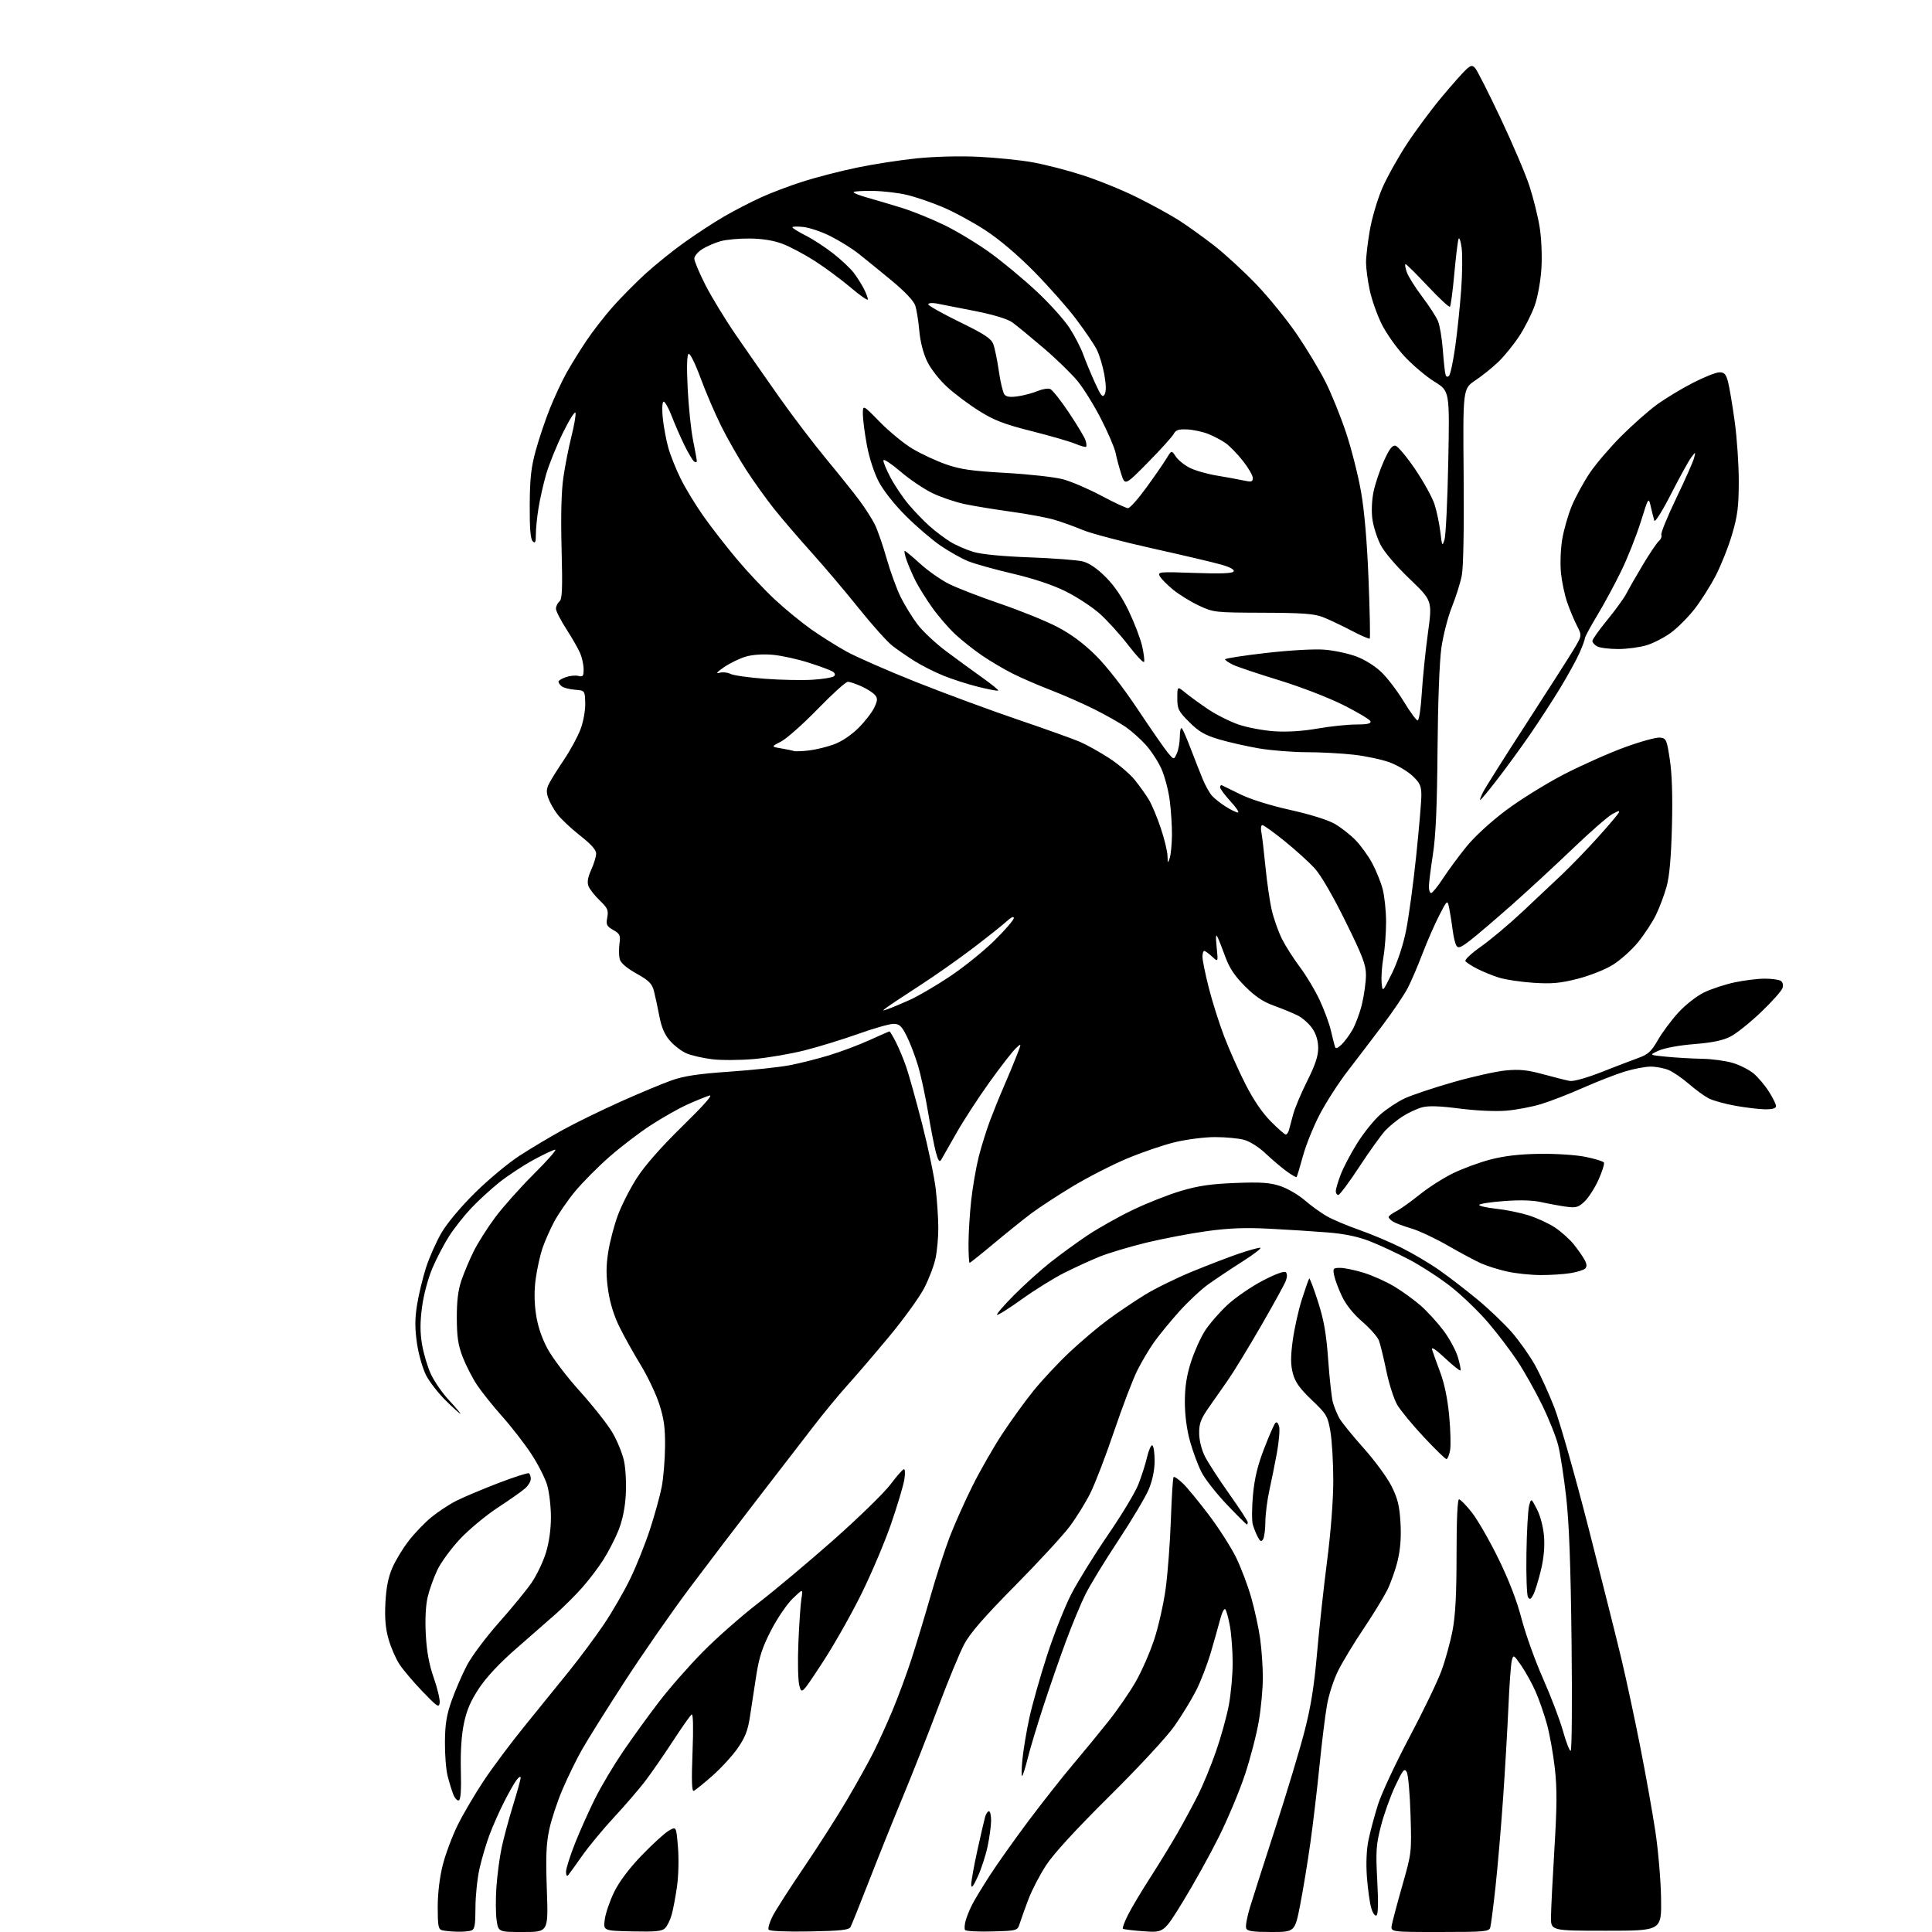 <?xml version="1.0" encoding="UTF-8" standalone="no"?>
<svg 
  version="1.1" 
  xmlns="http://www.w3.org/2000/svg" 
  xmlns:xlink="http://www.w3.org/1999/xlink" 
  xmlns:svg="http://www.w3.org/2000/svg"
  xmlns:rdf="http://www.w3.org/1999/02/22-rdf-syntax-ns#"
  xmlns:cc="http://creativecommons.org/ns#"
  xmlns:dc="http://purl.org/dc/elements/1.1/"
  viewBox="0 0 768 768"
  width="768"
  height="768"
>
<style>svg {background-color: white; }</style>"
<path stroke="none" fill="black" fill-rule="evenodd" d="M181.67,767.88C179.38,767.82 176.71,767.56 175.75,767.31C174.25,766.92 174.00,765.60 174.00,758.09C174.00,752.64 174.76,746.32 175.99,741.41C177.09,737.06 179.77,729.90 181.94,725.50C184.11,721.10 188.81,713.11 192.38,707.75C195.96,702.39 203.29,692.58 208.69,685.96C214.09,679.33 222.02,669.54 226.31,664.20C230.61,658.87 236.81,650.51 240.10,645.63C243.38,640.75 248.07,632.65 250.50,627.63C252.94,622.61 256.49,613.74 258.39,607.92C260.29,602.10 262.40,594.45 263.07,590.92C263.73,587.39 264.32,580.23 264.37,575.00C264.43,567.54 263.94,563.92 262.07,558.14C260.75,554.10 257.44,547.12 254.71,542.64C251.97,538.17 248.19,531.40 246.31,527.60C244.07,523.10 242.49,518.00 241.75,512.93C240.90,507.11 240.91,503.30 241.77,497.74C242.40,493.66 244.14,487.05 245.62,483.05C247.10,479.05 250.53,472.34 253.24,468.14C256.39,463.25 262.91,455.86 271.33,447.62C279.90,439.24 283.63,435.00 282.00,435.50C280.62,435.91 276.69,437.52 273.25,439.06C269.81,440.61 263.23,444.33 258.62,447.34C254.01,450.34 246.55,456.05 242.04,460.03C237.52,464.01 231.44,470.16 228.51,473.70C225.59,477.25 221.85,482.70 220.20,485.82C218.55,488.95 216.48,493.67 215.59,496.33C214.70,498.98 213.53,504.27 212.99,508.08C212.34,512.67 212.35,517.40 213.02,522.13C213.69,526.86 215.20,531.50 217.51,535.88C219.48,539.62 225.11,547.07 230.45,553.00C235.66,558.77 241.50,566.16 243.42,569.42C245.35,572.67 247.45,577.84 248.09,580.92C248.73,583.99 249.02,590.10 248.74,594.50C248.41,599.74 247.38,604.60 245.76,608.58C244.39,611.93 241.69,617.14 239.76,620.16C237.82,623.19 234.08,628.10 231.45,631.08C228.81,634.06 224.11,638.75 221.00,641.50C217.89,644.25 210.77,650.49 205.18,655.36C198.66,661.03 193.37,666.68 190.46,671.06C187.10,676.11 185.52,679.79 184.41,685.12C183.43,689.83 183.01,696.35 183.20,703.82C183.40,711.60 183.14,715.42 182.39,715.69C181.77,715.90 180.78,714.82 180.18,713.29C179.58,711.75 178.57,708.48 177.94,706.00C177.30,703.52 176.82,697.39 176.87,692.37C176.94,685.20 177.53,681.65 179.59,675.87C181.03,671.81 183.74,665.58 185.61,662.00C187.47,658.42 193.20,650.77 198.33,645.00C203.46,639.23 209.30,632.09 211.32,629.15C213.33,626.21 215.88,620.88 216.99,617.30C218.27,613.16 219.00,607.98 219.00,603.08C219.00,598.83 218.32,593.09 217.50,590.31C216.67,587.53 213.81,581.93 211.14,577.88C208.46,573.82 203.27,567.12 199.59,563.00C195.92,558.88 191.42,553.25 189.60,550.50C187.77,547.75 185.24,542.80 183.95,539.50C182.12,534.76 181.62,531.50 181.59,524.00C181.56,517.28 182.09,512.89 183.41,509.00C184.44,505.98 186.61,500.80 188.25,497.50C189.88,494.20 193.72,488.12 196.79,484.00C199.85,479.88 206.76,472.11 212.15,466.75C217.54,461.39 221.39,457.01 220.72,457.01C220.05,457.02 216.14,458.86 212.04,461.09C207.94,463.33 201.87,467.32 198.54,469.97C195.22,472.61 190.17,477.24 187.33,480.24C184.49,483.25 180.52,488.28 178.51,491.42C176.50,494.56 173.51,500.28 171.87,504.14C170.17,508.15 168.41,514.71 167.78,519.46C166.97,525.52 166.96,529.57 167.76,534.39C168.37,538.04 169.96,543.38 171.30,546.26C172.64,549.14 175.82,553.74 178.37,556.48C180.92,559.22 183.00,561.68 183.00,561.94C183.00,562.21 180.49,559.97 177.42,556.97C174.35,553.96 170.73,549.34 169.37,546.69C168.02,544.04 166.39,538.35 165.76,534.02C164.90,528.11 164.90,524.34 165.76,518.83C166.40,514.80 168.00,508.12 169.32,504.00C170.64,499.88 173.44,493.57 175.53,490.00C177.77,486.17 183.26,479.63 188.88,474.09C194.12,468.92 202.03,462.33 206.46,459.46C210.88,456.59 218.55,452.00 223.50,449.27C228.45,446.53 238.80,441.47 246.50,438.01C254.20,434.56 263.44,430.70 267.03,429.44C271.95,427.71 277.63,426.86 290.03,426.00C299.09,425.38 309.81,424.23 313.86,423.46C317.91,422.69 325.01,420.90 329.65,419.48C334.29,418.07 341.50,415.35 345.67,413.45C349.84,411.55 353.41,410.00 353.60,410.00C353.80,410.00 354.92,411.89 356.10,414.20C357.28,416.51 359.12,420.90 360.18,423.95C361.25,427.00 364.11,437.26 366.55,446.74C368.98,456.22 371.43,467.92 371.98,472.74C372.53,477.56 372.99,484.52 372.99,488.20C373.00,491.89 372.50,497.29 371.89,500.20C371.28,503.12 369.24,508.47 367.35,512.09C365.46,515.72 359.28,524.27 353.62,531.09C347.95,537.92 340.41,546.72 336.85,550.66C333.29,554.61 327.03,562.21 322.94,567.56C318.85,572.91 309.10,585.55 301.28,595.65C293.46,605.76 281.25,621.78 274.15,631.26C267.04,640.74 255.40,657.50 248.27,668.50C241.13,679.50 233.52,691.65 231.35,695.50C229.17,699.35 225.71,706.42 223.65,711.22C221.59,716.01 219.20,723.21 218.35,727.22C217.12,732.94 216.91,738.08 217.38,751.25C217.97,768.00 217.97,768.00 208.05,768.00C198.12,768.00 198.12,768.00 197.42,763.34C197.04,760.77 197.00,754.78 197.34,750.01C197.68,745.25 198.61,738.24 199.42,734.43C200.23,730.62 202.27,723.06 203.95,717.63C205.63,712.20 206.99,707.25 206.97,706.63C206.95,706.01 206.24,706.40 205.39,707.50C204.53,708.60 202.30,712.52 200.42,716.22C198.54,719.91 195.94,725.77 194.64,729.23C193.33,732.69 191.53,738.76 190.63,742.71C189.74,746.66 189.00,753.70 189.00,758.34C189.00,765.12 188.69,766.91 187.42,767.39C186.55,767.73 183.96,767.95 181.67,767.88zM251.33,767.76C239.81,767.50 239.81,767.50 240.41,763.00C240.74,760.52 242.42,755.61 244.15,752.07C246.18,747.94 250.08,742.75 255.06,737.57C259.33,733.13 264.17,728.71 265.82,727.75C268.82,725.99 268.82,725.99 269.50,734.25C269.89,738.90 269.72,745.77 269.11,750.00C268.52,754.12 267.56,759.17 266.98,761.22C266.40,763.26 265.23,765.63 264.39,766.47C263.15,767.71 260.61,767.96 251.33,767.76zM321.72,767.78C312.21,767.94 305.91,767.66 305.54,767.06C305.20,766.51 305.90,764.14 307.09,761.78C308.28,759.43 313.84,750.75 319.44,742.50C325.05,734.25 332.81,722.10 336.69,715.50C340.57,708.90 345.33,700.35 347.25,696.50C349.18,692.65 352.56,685.23 354.75,680.00C356.95,674.77 360.36,665.55 362.33,659.50C364.29,653.45 367.72,642.14 369.94,634.36C372.16,626.58 375.55,616.11 377.47,611.08C379.39,606.06 383.45,596.94 386.50,590.83C389.55,584.71 394.88,575.39 398.35,570.11C401.82,564.82 407.43,557.06 410.82,552.86C414.21,548.66 420.67,541.75 425.18,537.51C429.69,533.27 436.56,527.46 440.44,524.60C444.32,521.74 450.88,517.32 455.00,514.77C459.12,512.22 467.68,508.02 474.00,505.43C480.32,502.85 488.62,499.66 492.43,498.36C496.23,497.06 500.06,496.00 500.93,496.00C501.79,496.00 498.68,498.43 494.00,501.41C489.32,504.38 483.15,508.50 480.28,510.56C477.41,512.62 472.20,517.50 468.70,521.40C465.20,525.31 460.74,530.75 458.78,533.50C456.83,536.25 453.81,541.34 452.08,544.80C450.34,548.27 446.23,559.06 442.93,568.78C439.64,578.51 435.38,589.62 433.46,593.48C431.55,597.34 427.77,603.42 425.06,607.00C422.35,610.58 412.57,621.16 403.32,630.53C391.20,642.79 385.60,649.24 383.29,653.59C381.53,656.91 376.94,668.00 373.10,678.22C369.27,688.45 362.94,704.51 359.04,713.90C355.14,723.30 349.02,738.53 345.44,747.74C341.85,756.96 338.55,765.17 338.10,766.00C337.44,767.21 334.32,767.55 321.72,767.78zM394.31,767.78C388.73,767.94 383.91,767.67 383.61,767.18C383.31,766.69 383.44,764.96 383.90,763.33C384.37,761.71 385.55,758.84 386.53,756.94C387.51,755.05 390.66,749.86 393.54,745.40C396.42,740.93 403.28,731.26 408.80,723.89C414.32,716.53 422.26,706.45 426.45,701.50C430.64,696.55 437.04,688.76 440.67,684.18C444.30,679.61 449.18,672.52 451.51,668.42C453.85,664.33 457.13,656.82 458.81,651.74C460.49,646.66 462.55,637.55 463.37,631.50C464.20,625.45 465.13,613.11 465.44,604.08C465.75,595.05 466.24,587.43 466.52,587.15C466.79,586.87 468.41,587.96 470.11,589.57C471.81,591.18 476.48,596.85 480.50,602.16C484.52,607.48 489.41,615.13 491.38,619.16C493.35,623.20 496.06,630.38 497.40,635.11C498.75,639.85 500.34,647.19 500.93,651.43C501.52,655.68 502.00,662.63 502.00,666.90C502.00,671.16 501.29,678.89 500.42,684.07C499.55,689.26 497.08,698.83 494.92,705.34C492.77,711.86 488.08,723.04 484.51,730.20C480.94,737.35 474.56,748.84 470.34,755.73C462.65,768.26 462.65,768.26 454.75,767.72C450.40,767.42 446.62,766.96 446.36,766.69C446.09,766.42 447.03,763.90 448.45,761.09C449.88,758.28 453.86,751.60 457.32,746.24C460.77,740.88 465.65,732.90 468.17,728.50C470.68,724.10 474.34,717.32 476.30,713.42C478.25,709.53 481.44,701.78 483.38,696.20C485.32,690.63 487.61,682.40 488.46,677.92C489.31,673.44 490.00,665.86 490.00,661.07C490.00,656.28 489.51,649.70 488.92,646.43C488.32,643.17 487.49,640.14 487.06,639.70C486.64,639.25 485.73,641.05 485.04,643.70C484.35,646.34 482.66,652.31 481.29,656.98C479.92,661.64 477.31,668.39 475.49,671.98C473.67,675.56 469.83,681.88 466.94,686.00C463.91,690.34 453.01,702.13 441.04,714.00C427.59,727.33 418.77,736.95 415.82,741.50C413.31,745.35 410.16,751.42 408.81,755.00C407.46,758.58 405.93,762.85 405.40,764.50C404.46,767.50 404.46,767.50 394.31,767.78zM505.33,768.00C497.94,768.00 495.82,767.68 495.37,766.51C495.05,765.70 495.72,761.98 496.86,758.26C497.99,754.54 502.57,740.25 507.03,726.50C511.49,712.75 516.68,695.53 518.56,688.24C521.08,678.50 522.40,670.27 523.54,657.24C524.39,647.48 526.19,630.95 527.54,620.50C529.03,608.94 529.99,596.44 530.00,588.58C530.00,581.48 529.49,572.70 528.86,569.08C527.78,562.85 527.39,562.18 521.43,556.50C516.63,551.91 514.87,549.44 513.95,546.00C513.03,542.58 513.01,539.47 513.86,533.00C514.48,528.33 516.12,520.93 517.50,516.57C518.89,512.21 520.21,508.46 520.44,508.23C520.66,508.00 522.23,512.14 523.92,517.42C526.31,524.87 527.22,530.11 527.99,540.76C528.53,548.32 529.38,555.88 529.87,557.56C530.35,559.24 531.45,561.94 532.30,563.56C533.16,565.18 537.49,570.55 541.93,575.50C546.37,580.45 551.40,587.28 553.11,590.69C555.60,595.66 556.31,598.51 556.71,605.19C557.05,610.87 556.70,615.64 555.62,620.26C554.74,623.98 552.83,629.37 551.37,632.25C549.92,635.12 545.69,642.00 541.99,647.52C538.28,653.04 533.79,660.45 532.01,663.98C530.17,667.63 528.20,673.67 527.47,677.95C526.75,682.10 525.42,692.92 524.51,702.00C523.60,711.08 521.98,724.80 520.90,732.50C519.82,740.20 517.99,751.34 516.83,757.25C514.72,768.00 514.72,768.00 505.33,768.00zM572.32,768.00C552.77,768.00 552.77,768.00 553.26,765.25C553.53,763.74 555.41,756.65 557.45,749.50C561.14,736.56 561.16,736.43 560.71,721.39C560.46,713.08 559.78,705.43 559.20,704.39C558.28,702.75 557.67,703.49 554.61,710.00C552.67,714.12 550.11,721.29 548.93,725.92C547.02,733.38 546.86,735.85 547.48,747.55C547.96,756.38 547.85,760.98 547.15,761.41C546.55,761.78 545.66,760.46 545.04,758.28C544.46,756.20 543.70,750.67 543.36,746.00C542.98,740.69 543.21,735.25 543.98,731.50C544.66,728.20 546.34,721.90 547.72,717.50C549.09,713.10 554.71,701.05 560.19,690.72C565.67,680.40 571.44,668.43 573.01,664.13C574.58,659.84 576.57,652.60 577.43,648.05C578.56,642.12 579.00,633.59 579.00,617.89C579.00,604.31 579.37,596.00 579.98,596.00C580.51,596.00 582.81,598.34 585.07,601.21C587.33,604.07 592.06,612.28 595.58,619.46C599.80,628.06 602.96,636.25 604.85,643.50C606.43,649.55 610.28,660.29 613.42,667.36C616.55,674.44 620.10,683.77 621.31,688.11C622.51,692.44 623.89,695.99 624.36,695.99C624.84,696.00 625.00,676.62 624.72,652.75C624.37,621.90 623.75,605.34 622.57,595.00C621.66,587.02 620.24,577.80 619.40,574.50C618.57,571.20 615.70,564.00 613.02,558.50C610.33,553.00 605.90,545.12 603.17,541.00C600.43,536.88 595.19,529.98 591.51,525.69C587.84,521.39 581.27,515.06 576.92,511.61C572.57,508.17 565.02,503.26 560.16,500.69C555.29,498.13 548.20,494.83 544.40,493.36C539.64,491.52 534.41,490.44 527.50,489.89C522.00,489.45 511.65,488.79 504.50,488.43C494.80,487.94 488.45,488.19 479.50,489.43C472.90,490.35 462.08,492.42 455.45,494.03C448.83,495.65 440.52,498.15 437.00,499.58C433.48,501.01 427.20,503.89 423.05,505.98C418.90,508.07 411.30,512.79 406.17,516.48C401.04,520.16 396.61,522.95 396.33,522.66C396.05,522.38 399.12,518.82 403.16,514.76C407.20,510.69 413.66,504.88 417.52,501.83C421.37,498.78 427.98,493.97 432.21,491.13C436.43,488.30 444.52,483.74 450.19,481.01C455.86,478.28 464.55,474.85 469.50,473.39C476.42,471.35 481.42,470.62 491.15,470.25C501.36,469.86 504.78,470.10 508.95,471.48C511.78,472.42 516.12,474.94 518.59,477.08C521.06,479.21 524.97,482.05 527.29,483.39C529.60,484.73 535.43,487.20 540.24,488.88C545.04,490.56 552.65,493.77 557.15,496.02C561.65,498.26 568.46,502.30 572.28,504.99C576.10,507.68 582.89,512.91 587.36,516.62C591.84,520.32 597.94,526.14 600.92,529.55C603.90,532.96 608.06,538.85 610.17,542.63C612.27,546.41 615.74,554.00 617.87,559.50C620.01,565.00 626.13,586.60 631.49,607.50C636.84,628.40 642.75,651.95 644.63,659.84C646.50,667.73 649.82,683.21 652.00,694.24C654.18,705.27 656.89,720.46 658.03,727.99C659.17,735.51 660.19,747.49 660.30,754.59C660.50,767.50 660.50,767.50 638.50,767.50C616.50,767.50 616.50,767.50 616.54,762.00C616.57,758.98 617.18,746.74 617.91,734.82C618.94,717.85 618.97,710.89 618.06,702.82C617.42,697.14 616.00,689.25 614.90,685.27C613.80,681.29 611.78,675.49 610.40,672.37C609.02,669.26 606.49,664.66 604.76,662.15C601.73,657.75 601.60,657.67 600.97,660.04C600.61,661.39 600.00,669.70 599.62,678.50C599.23,687.30 598.27,703.78 597.48,715.11C596.69,726.45 595.34,742.20 594.48,750.11C593.62,758.03 592.68,765.29 592.39,766.25C591.91,767.84 590.07,768.00 572.32,768.00zM388.68,746.00C386.91,749.86 386.14,750.82 386.08,749.23C386.04,747.99 387.12,741.91 388.48,735.73C389.84,729.55 391.24,723.49 391.59,722.25C391.95,721.01 392.63,720.00 393.12,720.00C393.60,720.00 393.99,721.69 393.98,723.75C393.97,725.81 393.34,730.42 392.58,734.00C391.82,737.58 390.06,742.98 388.68,746.00zM225.83,745.45C225.36,745.99 225.00,745.40 225.00,744.07C225.00,742.79 226.64,737.64 228.63,732.62C230.63,727.61 234.22,719.59 236.62,714.80C239.01,710.02 243.97,701.70 247.64,696.30C251.31,690.91 257.71,682.05 261.87,676.62C266.02,671.18 273.94,662.16 279.46,656.57C284.98,650.98 294.88,642.27 301.46,637.21C308.03,632.14 321.53,620.82 331.46,612.04C341.38,603.25 351.52,593.36 354.00,590.06C356.48,586.75 358.88,584.03 359.34,584.02C359.80,584.01 359.86,585.91 359.47,588.25C359.08,590.59 356.76,598.35 354.31,605.50C351.87,612.65 346.52,625.29 342.43,633.58C338.34,641.88 331.32,654.25 326.83,661.08C318.68,673.50 318.68,673.50 317.74,670.00C317.22,668.08 317.05,660.42 317.37,653.00C317.68,645.58 318.22,637.70 318.58,635.50C319.22,631.50 319.22,631.50 315.10,635.46C312.84,637.64 308.99,643.29 306.55,648.01C303.06,654.76 301.79,658.63 300.62,666.05C299.80,671.25 298.67,678.62 298.11,682.43C297.31,687.79 296.23,690.60 293.34,694.79C291.29,697.78 286.74,702.76 283.24,705.86C279.73,708.96 276.37,711.67 275.77,711.89C274.99,712.16 274.86,707.75 275.29,696.61C275.67,686.81 275.55,681.16 274.95,681.53C274.43,681.85 271.01,686.70 267.36,692.31C263.70,697.91 258.73,705.08 256.32,708.22C253.90,711.37 248.35,717.81 243.97,722.53C239.60,727.25 233.91,734.13 231.34,737.81C228.76,741.49 226.28,744.93 225.83,745.45zM406.33,705.95C406.00,706.25 406.04,703.35 406.42,699.50C406.79,695.65 408.03,688.23 409.16,683.00C410.29,677.77 413.46,666.55 416.21,658.07C418.95,649.58 423.35,638.50 425.98,633.44C428.61,628.39 435.12,617.90 440.45,610.12C445.78,602.35 451.18,593.41 452.44,590.25C453.71,587.09 455.30,582.14 455.97,579.25C456.65,576.37 457.60,574.26 458.10,574.56C458.59,574.87 458.99,577.68 458.98,580.81C458.96,584.43 458.12,588.50 456.66,592.00C455.40,595.02 449.94,604.20 444.53,612.38C439.11,620.57 433.20,630.27 431.40,633.93C429.59,637.59 426.12,645.97 423.68,652.55C421.24,659.12 417.19,670.80 414.68,678.50C412.17,686.20 409.40,695.40 408.53,698.95C407.66,702.49 406.67,705.64 406.33,705.95zM174.78,676.85C174.53,678.97 173.83,678.51 167.92,672.35C164.29,668.58 160.16,663.70 158.74,661.50C157.31,659.30 155.38,654.84 154.46,651.60C153.24,647.35 152.89,643.29 153.21,637.10C153.52,631.05 154.35,626.92 155.99,623.16C157.27,620.23 160.19,615.42 162.48,612.48C164.76,609.53 168.78,605.35 171.40,603.18C174.03,601.01 178.52,598.05 181.38,596.60C184.25,595.15 191.74,591.99 198.04,589.57C204.33,587.16 209.82,585.39 210.24,585.65C210.66,585.91 211.00,586.91 211.00,587.88C211.00,588.86 209.99,590.55 208.75,591.65C207.51,592.75 202.64,596.19 197.91,599.28C193.19,602.38 186.44,607.98 182.91,611.73C179.39,615.48 175.32,621.01 173.88,624.02C172.44,627.04 170.69,631.92 170.00,634.87C169.21,638.26 168.94,643.78 169.27,649.87C169.64,656.62 170.59,661.74 172.44,667.00C173.88,671.12 174.94,675.56 174.78,676.85zM609.53,633.89C608.55,635.79 608.11,635.99 607.41,634.89C606.92,634.13 606.64,626.30 606.78,617.50C606.92,608.70 607.40,600.15 607.85,598.50C608.67,595.50 608.67,595.50 610.97,599.97C612.33,602.61 613.47,607.01 613.77,610.72C614.10,614.86 613.68,619.45 612.52,624.24C611.56,628.24 610.21,632.58 609.53,633.89zM502.09,611.89C501.40,612.98 500.96,612.80 500.00,611.00C499.33,609.74 498.43,607.51 498.01,606.04C497.59,604.56 497.62,599.25 498.08,594.24C498.69,587.66 499.92,582.53 502.52,575.81C504.49,570.69 506.51,566.10 507.00,565.61C507.52,565.08 508.13,565.70 508.48,567.11C508.80,568.42 508.40,573.10 507.60,577.50C506.79,581.90 505.43,588.65 504.58,592.50C503.73,596.35 503.02,601.98 503.00,605.00C502.98,608.02 502.57,611.12 502.09,611.89zM495.63,606.00C495.43,606.00 491.85,602.43 487.68,598.06C483.51,593.69 478.96,587.88 477.58,585.15C476.19,582.41 474.14,576.88 473.03,572.86C471.75,568.24 471.00,562.51 471.00,557.31C471.00,551.39 471.67,546.96 473.39,541.54C474.71,537.40 477.22,531.77 478.98,529.03C480.74,526.30 484.77,521.65 487.94,518.71C491.11,515.78 497.42,511.44 501.95,509.08C507.09,506.41 510.55,505.15 511.14,505.74C511.72,506.32 511.71,507.62 511.12,509.19C510.59,510.58 506.07,518.78 501.08,527.41C496.09,536.05 490.20,545.67 487.99,548.81C485.78,551.94 482.31,556.90 480.29,559.82C477.28,564.19 476.63,565.99 476.69,569.88C476.73,572.70 477.68,576.41 479.02,579.04C480.27,581.48 484.59,588.15 488.64,593.86C492.69,599.58 496.00,604.64 496.00,605.13C496.00,605.61 495.83,606.00 495.63,606.00zM574.98,580.00C574.54,580.00 570.49,576.06 565.99,571.25C561.48,566.44 556.73,560.67 555.42,558.44C554.11,556.21 552.16,550.13 551.09,544.94C550.02,539.75 548.69,534.32 548.14,532.87C547.59,531.42 544.62,528.06 541.54,525.40C537.97,522.32 535.04,518.66 533.45,515.30C532.08,512.40 530.68,508.67 530.35,507.02C529.79,504.19 529.94,504.00 532.77,504.00C534.43,504.00 538.65,504.88 542.14,505.96C545.64,507.04 551.11,509.50 554.29,511.42C557.48,513.34 562.20,516.76 564.78,519.03C567.36,521.30 571.39,525.71 573.74,528.83C576.10,531.95 578.69,536.71 579.51,539.42C580.32,542.13 580.80,544.54 580.55,544.78C580.31,545.02 577.54,542.81 574.40,539.86C570.69,536.39 568.89,535.20 569.28,536.50C569.60,537.60 571.04,541.61 572.47,545.41C574.16,549.88 575.43,555.99 576.07,562.74C576.61,568.48 576.77,574.71 576.42,576.59C576.07,578.46 575.42,580.00 574.98,580.00zM612.50,506.86C608.65,506.85 602.72,506.24 599.32,505.50C595.92,504.76 591.19,503.29 588.82,502.23C586.44,501.17 580.45,497.97 575.50,495.12C570.55,492.26 564.03,489.21 561.01,488.32C557.99,487.44 554.73,486.22 553.76,485.62C552.79,485.01 552.00,484.19 552.00,483.79C552.00,483.38 553.38,482.34 555.07,481.46C556.77,480.59 560.93,477.62 564.32,474.88C567.72,472.13 573.65,468.34 577.50,466.44C581.35,464.55 588.10,462.06 592.50,460.92C598.03,459.48 604.04,458.78 612.00,458.67C618.47,458.57 626.46,459.10 630.26,459.87C633.98,460.62 637.27,461.63 637.57,462.11C637.87,462.60 636.92,465.65 635.47,468.90C634.01,472.15 631.53,476.03 629.96,477.54C627.48,479.91 626.54,480.20 622.80,479.71C620.44,479.40 616.02,478.60 613.00,477.93C609.28,477.10 604.35,476.95 597.75,477.45C592.39,477.85 588.00,478.54 588.00,478.98C588.00,479.41 591.03,480.09 594.73,480.49C598.44,480.88 604.19,482.05 607.53,483.08C610.86,484.11 615.62,486.30 618.10,487.94C620.58,489.58 623.97,492.63 625.64,494.71C627.31,496.80 629.24,499.56 629.93,500.86C630.80,502.49 630.87,503.53 630.14,504.26C629.57,504.83 626.94,505.66 624.30,506.09C621.66,506.53 616.35,506.87 612.50,506.86zM385.43,502.00C385.20,502.00 385.00,498.61 385.00,494.46C385.00,490.31 385.48,482.55 386.06,477.21C386.65,471.87 387.99,464.10 389.03,459.94C390.08,455.79 392.12,449.26 393.55,445.44C394.99,441.62 397.44,435.57 399.00,432.00C400.56,428.43 402.82,423.02 404.00,420.00C406.17,414.50 406.17,414.50 403.76,416.76C402.43,418.00 397.72,424.08 393.29,430.26C388.85,436.44 382.94,445.55 380.14,450.50C377.35,455.45 374.65,460.18 374.15,461.00C373.46,462.14 372.95,461.44 372.04,458.11C371.39,455.69 369.98,448.49 368.92,442.11C367.86,435.72 366.05,427.36 364.90,423.53C363.75,419.69 361.72,414.40 360.39,411.78C358.36,407.78 357.51,407.00 355.15,407.00C353.60,407.00 347.32,408.79 341.18,410.98C335.04,413.17 325.46,416.12 319.88,417.53C314.31,418.94 305.19,420.50 299.62,420.99C294.05,421.47 286.57,421.51 283.00,421.06C279.43,420.61 274.92,419.58 272.98,418.77C271.05,417.96 268.08,415.72 266.39,413.80C264.18,411.28 262.97,408.49 262.09,403.90C261.42,400.38 260.46,395.90 259.95,393.95C259.19,391.00 257.99,389.80 252.98,386.99C249.00,384.75 246.73,382.78 246.34,381.23C246.02,379.94 245.98,377.20 246.25,375.14C246.70,371.80 246.44,371.21 243.77,369.68C241.14,368.17 240.86,367.58 241.40,364.69C241.93,361.84 241.54,360.95 238.41,357.95C236.43,356.05 234.42,353.50 233.94,352.28C233.33,350.72 233.65,348.79 235.01,345.78C236.08,343.43 236.97,340.53 236.98,339.34C236.99,337.86 234.98,335.59 230.59,332.15C227.07,329.38 223.02,325.59 221.60,323.72C220.17,321.85 218.53,318.94 217.94,317.24C217.10,314.85 217.19,313.54 218.34,311.33C219.15,309.78 221.84,305.49 224.31,301.82C226.78,298.14 229.70,292.74 230.79,289.82C231.92,286.78 232.71,282.35 232.64,279.50C232.50,274.50 232.50,274.50 228.51,274.18C226.32,274.00 223.96,273.38 223.26,272.80C222.57,272.23 222.00,271.40 222.00,270.98C222.00,270.55 223.32,269.74 224.93,269.17C226.54,268.61 228.79,268.39 229.93,268.69C231.70,269.15 232.00,268.78 232.00,266.08C232.00,264.35 231.39,261.49 230.65,259.72C229.90,257.95 227.43,253.62 225.15,250.09C222.87,246.57 221.00,242.91 221.00,241.97C221.00,241.02 221.62,239.73 222.38,239.10C223.49,238.18 223.65,234.22 223.24,218.15C222.90,205.25 223.14,195.41 223.93,189.92C224.59,185.29 226.03,177.96 227.12,173.63C228.21,169.31 228.96,165.03 228.78,164.13C228.60,163.24 226.36,166.78 223.79,172.00C221.23,177.22 218.22,184.65 217.11,188.50C216.00,192.35 214.63,198.43 214.06,202.00C213.48,205.57 213.01,210.28 213.01,212.45C213.00,215.61 212.75,216.15 211.75,215.15C210.87,214.26 210.52,210.00 210.58,200.70C210.64,190.12 211.11,185.81 212.99,179.00C214.28,174.32 216.80,166.83 218.61,162.34C220.41,157.85 223.35,151.55 225.13,148.34C226.92,145.13 230.49,139.35 233.07,135.50C235.65,131.65 240.41,125.53 243.63,121.90C246.86,118.27 252.65,112.41 256.50,108.89C260.35,105.37 267.32,99.74 272.00,96.40C276.68,93.05 283.81,88.39 287.85,86.05C291.89,83.71 298.46,80.31 302.44,78.50C306.42,76.68 313.91,73.84 319.09,72.19C324.27,70.53 333.90,68.04 340.50,66.66C347.10,65.28 357.90,63.61 364.50,62.94C371.58,62.22 381.62,61.97 389.00,62.33C395.88,62.66 405.47,63.63 410.32,64.49C415.18,65.34 424.18,67.65 430.32,69.63C436.47,71.61 446.23,75.57 452.00,78.45C457.77,81.32 465.20,85.39 468.50,87.49C471.80,89.59 478.10,94.10 482.50,97.51C486.90,100.93 494.55,107.96 499.50,113.14C504.45,118.32 511.71,127.27 515.62,133.03C519.54,138.79 524.64,147.27 526.95,151.89C529.27,156.50 532.92,165.53 535.07,171.96C537.21,178.38 539.91,189.01 541.05,195.57C542.40,203.33 543.44,215.52 544.02,230.46C544.52,243.08 544.73,253.61 544.49,253.85C544.25,254.08 540.92,252.63 537.09,250.62C533.25,248.60 528.18,246.21 525.81,245.29C522.35,243.96 517.66,243.62 502.00,243.57C482.84,243.50 482.40,243.45 476.57,240.72C473.31,239.20 468.70,236.35 466.32,234.40C463.94,232.46 461.56,230.05 461.02,229.05C460.10,227.32 460.77,227.25 474.88,227.75C485.13,228.12 489.92,227.94 490.39,227.18C490.82,226.48 489.07,225.49 485.63,224.49C482.64,223.62 470.31,220.72 458.24,218.03C446.17,215.35 433.64,212.04 430.40,210.68C427.15,209.32 422.08,207.49 419.13,206.62C416.17,205.75 408.52,204.32 402.13,203.44C395.73,202.56 387.40,201.20 383.61,200.41C379.82,199.62 373.97,197.64 370.61,196.01C367.25,194.38 361.58,190.55 358.01,187.49C354.44,184.44 351.37,182.39 351.19,182.94C351.00,183.49 352.28,186.62 354.03,189.90C355.77,193.18 359.07,198.04 361.35,200.71C363.63,203.38 367.30,207.17 369.50,209.14C371.70,211.10 375.34,213.86 377.60,215.27C379.85,216.68 384.04,218.53 386.91,219.38C390.20,220.36 398.48,221.16 409.31,221.56C418.77,221.91 428.25,222.64 430.39,223.17C432.97,223.82 436.05,225.92 439.53,229.39C443.05,232.92 446.08,237.39 448.78,243.07C450.99,247.71 453.33,253.85 453.99,256.72C454.65,259.59 455.02,262.45 454.81,263.07C454.60,263.69 451.80,260.76 448.58,256.56C445.35,252.35 440.22,246.69 437.18,243.97C434.13,241.25 428.00,237.24 423.57,235.05C418.36,232.48 410.89,229.99 402.50,228.02C395.35,226.35 387.39,224.12 384.82,223.07C382.24,222.03 377.38,219.29 374.01,217.00C370.63,214.71 364.41,209.39 360.17,205.17C355.59,200.61 351.19,195.07 349.33,191.50C347.46,187.94 345.54,182.01 344.59,176.92C343.72,172.20 343.00,166.66 343.00,164.59C343.00,160.84 343.00,160.84 349.75,167.74C353.46,171.54 359.29,176.32 362.71,178.37C366.12,180.41 372.11,183.21 376.01,184.57C381.78,186.59 386.26,187.23 399.81,187.99C408.99,188.50 419.20,189.64 422.50,190.51C425.80,191.38 432.67,194.33 437.77,197.05C442.88,199.77 447.66,202.00 448.41,202.00C449.16,202.00 452.46,198.29 455.75,193.75C459.05,189.21 462.64,184.02 463.73,182.21C465.72,178.93 465.72,178.93 467.38,181.45C468.29,182.84 470.76,184.86 472.88,185.94C474.99,187.02 479.82,188.41 483.61,189.03C487.40,189.66 492.19,190.53 494.25,190.98C497.50,191.68 498.00,191.55 498.00,189.98C498.00,188.99 496.23,185.94 494.07,183.21C491.91,180.47 488.84,177.31 487.26,176.19C485.68,175.06 482.57,173.41 480.35,172.52C478.13,171.64 474.36,170.82 471.97,170.71C468.51,170.54 467.40,170.91 466.56,172.50C465.98,173.60 461.38,178.68 456.35,183.80C447.19,193.09 447.19,193.09 445.67,188.30C444.83,185.66 443.83,181.93 443.46,180.00C443.08,178.07 440.52,172.09 437.76,166.69C435.01,161.29 430.81,154.49 428.43,151.58C426.06,148.66 419.93,142.70 414.81,138.33C409.69,133.97 404.15,129.41 402.50,128.21C400.56,126.80 395.24,125.17 387.50,123.62C380.90,122.30 374.04,120.95 372.25,120.63C370.46,120.31 369.00,120.47 369.00,120.98C369.00,121.49 374.57,124.62 381.37,127.94C391.24,132.75 393.96,134.53 394.82,136.74C395.42,138.26 396.42,143.10 397.05,147.50C397.68,151.90 398.69,156.10 399.29,156.83C400.06,157.78 401.66,157.98 404.73,157.52C407.12,157.16 410.61,156.23 412.48,155.44C414.36,154.66 416.59,154.29 417.45,154.62C418.32,154.95 421.68,159.19 424.92,164.04C428.17,168.90 431.13,173.83 431.50,175.01C431.88,176.19 431.99,177.35 431.74,177.59C431.50,177.83 429.55,177.29 427.40,176.39C425.26,175.49 417.46,173.24 410.08,171.38C399.22,168.64 395.27,167.13 389.34,163.43C385.31,160.92 379.56,156.62 376.55,153.87C373.45,151.04 370.00,146.64 368.58,143.69C367.01,140.46 365.83,135.86 365.44,131.50C365.10,127.65 364.38,123.15 363.84,121.50C363.22,119.60 359.75,115.93 354.40,111.50C349.74,107.65 343.83,102.84 341.25,100.81C338.67,98.78 333.71,95.69 330.21,93.93C326.72,92.17 321.87,90.51 319.43,90.24C316.99,89.96 315.00,90.02 315.00,90.35C315.00,90.69 317.36,92.16 320.25,93.62C323.14,95.08 328.08,98.30 331.23,100.77C334.39,103.25 338.03,106.67 339.34,108.39C340.64,110.10 342.45,112.94 343.35,114.70C344.26,116.46 345.00,118.40 345.00,119.01C345.00,119.62 341.96,117.54 338.25,114.38C334.54,111.22 328.12,106.46 324.00,103.81C319.88,101.15 314.05,98.06 311.07,96.93C307.46,95.58 303.09,94.87 298.07,94.82C293.90,94.77 288.70,95.24 286.50,95.86C284.30,96.47 281.04,97.87 279.25,98.97C277.46,100.07 276.00,101.79 276.00,102.80C276.00,103.80 278.00,108.55 280.45,113.36C282.90,118.16 288.38,127.13 292.62,133.29C296.85,139.46 304.61,150.57 309.85,158.00C315.09,165.43 323.48,176.45 328.49,182.50C333.50,188.55 339.44,195.97 341.69,199.00C343.94,202.03 346.67,206.30 347.76,208.50C348.85,210.70 350.96,216.78 352.44,222.00C353.93,227.22 356.45,234.13 358.04,237.36C359.64,240.58 362.65,245.46 364.72,248.20C366.80,250.94 371.90,255.73 376.06,258.84C380.23,261.95 386.68,266.67 390.41,269.32C394.15,271.97 397.02,274.31 396.81,274.52C396.59,274.74 393.02,274.07 388.86,273.03C384.70,271.99 378.47,269.99 375.01,268.58C371.54,267.17 366.41,264.58 363.60,262.82C360.80,261.05 356.82,258.32 354.77,256.74C352.72,255.16 346.72,248.47 341.44,241.88C336.16,235.28 327.71,225.30 322.66,219.69C317.61,214.09 310.92,206.30 307.80,202.39C304.69,198.48 299.68,191.50 296.69,186.89C293.69,182.27 289.22,174.45 286.75,169.50C284.28,164.55 280.57,155.90 278.49,150.28C276.33,144.42 274.29,140.32 273.71,140.68C273.07,141.08 272.94,145.99 273.36,154.40C273.72,161.61 274.68,170.88 275.50,175.00C276.33,179.12 277.00,182.86 277.00,183.31C277.00,183.75 276.54,183.83 275.98,183.49C275.42,183.14 273.70,180.30 272.16,177.18C270.62,174.05 268.29,168.72 266.98,165.32C265.66,161.92 264.19,159.38 263.71,159.68C263.23,159.98 263.12,162.99 263.48,166.36C263.84,169.74 264.82,174.95 265.65,177.95C266.49,180.95 268.70,186.50 270.57,190.27C272.43,194.05 276.50,200.75 279.61,205.15C282.72,209.56 288.73,217.30 292.98,222.35C297.22,227.40 304.03,234.62 308.10,238.40C312.17,242.18 318.65,247.49 322.50,250.20C326.35,252.91 332.67,256.88 336.54,259.02C340.40,261.15 352.78,266.58 364.04,271.07C375.29,275.55 393.50,282.28 404.50,286.02C415.50,289.76 426.66,293.75 429.31,294.90C431.95,296.04 437.16,298.95 440.88,301.35C444.60,303.76 449.22,307.70 451.15,310.11C453.09,312.53 455.61,316.07 456.76,318.00C457.91,319.93 460.01,324.95 461.42,329.18C462.84,333.40 464.04,338.35 464.10,340.18C464.19,343.30 464.25,343.35 465.00,341.00C465.44,339.62 465.83,335.57 465.87,332.00C465.91,328.43 465.51,322.18 464.98,318.11C464.45,314.05 462.94,308.37 461.62,305.49C460.31,302.61 457.52,298.36 455.42,296.05C453.33,293.73 449.76,290.56 447.50,289.00C445.23,287.44 439.73,284.32 435.26,282.07C430.79,279.82 422.95,276.36 417.83,274.38C412.70,272.40 405.81,269.42 402.51,267.75C399.20,266.09 393.80,262.90 390.50,260.66C387.20,258.43 382.35,254.59 379.72,252.13C377.09,249.68 372.99,244.93 370.61,241.59C368.23,238.24 365.27,233.52 364.04,231.10C362.81,228.68 361.19,224.96 360.45,222.85C359.70,220.73 359.34,219.00 359.65,219.00C359.97,219.00 362.71,221.28 365.75,224.06C368.80,226.84 373.92,230.44 377.13,232.07C380.34,233.69 389.52,237.24 397.51,239.97C405.51,242.70 415.72,246.83 420.20,249.16C425.74,252.05 430.62,255.65 435.49,260.46C439.87,264.78 446.38,273.13 452.30,282.01C457.61,289.98 463.01,297.76 464.30,299.29C466.64,302.08 466.64,302.08 467.82,299.49C468.47,298.07 469.00,295.04 469.00,292.75C469.00,290.47 469.37,289.03 469.82,289.55C470.27,290.07 471.92,293.88 473.48,298.00C475.05,302.12 477.17,307.51 478.20,309.96C479.23,312.42 480.85,315.29 481.79,316.34C482.73,317.40 485.18,319.33 487.23,320.63C489.28,321.93 491.48,323.00 492.11,323.00C492.74,323.00 491.40,320.99 489.13,318.52C486.86,316.06 485.00,313.55 485.00,312.94C485.00,312.33 485.34,311.98 485.75,312.17C486.16,312.35 489.43,313.96 493.00,315.73C496.92,317.68 504.81,320.16 512.87,321.96C521.06,323.79 527.97,325.96 530.71,327.57C533.18,329.02 536.86,331.91 538.88,334.00C540.91,336.09 543.85,340.14 545.40,343.00C546.96,345.86 548.85,350.52 549.61,353.35C550.36,356.18 550.98,362.06 550.99,366.42C550.99,370.77 550.52,377.10 549.93,380.49C549.34,383.87 549.02,388.41 549.21,390.57C549.57,394.50 549.57,394.50 553.29,386.97C555.56,382.39 557.76,375.75 558.92,369.97C559.98,364.76 561.78,351.50 562.93,340.50C564.08,329.50 565.02,318.53 565.01,316.12C565.00,312.42 564.46,311.23 561.51,308.44C559.59,306.63 555.53,304.22 552.50,303.08C549.46,301.95 543.04,300.57 538.24,300.02C533.43,299.47 524.95,299.01 519.38,299.01C513.82,299.00 505.27,298.32 500.38,297.49C495.50,296.65 488.35,295.03 484.50,293.88C478.89,292.21 476.57,290.85 472.75,287.04C468.41,282.70 468.00,281.87 468.00,277.51C468.00,272.74 468.00,272.74 471.25,275.41C473.04,276.88 477.10,279.82 480.28,281.96C483.45,284.09 488.85,286.81 492.28,287.99C495.70,289.18 502.10,290.39 506.50,290.69C511.69,291.03 517.75,290.66 523.75,289.61C528.84,288.72 535.74,288.00 539.08,288.00C543.48,288.00 545.07,287.65 544.80,286.75C544.60,286.06 539.73,283.14 533.97,280.25C528.07,277.30 516.96,273.01 508.50,270.42C500.25,267.89 492.04,265.14 490.25,264.30C488.46,263.46 487.00,262.47 487.00,262.09C487.00,261.72 494.39,260.58 503.41,259.55C513.16,258.45 522.61,257.93 526.67,258.27C530.43,258.58 536.08,259.80 539.22,260.98C542.62,262.25 546.69,264.82 549.25,267.31C551.62,269.61 555.57,274.82 558.03,278.88C560.49,282.94 562.95,286.31 563.50,286.38C564.08,286.45 564.79,281.87 565.18,275.54C565.55,269.51 566.65,258.77 567.62,251.68C569.38,238.78 569.38,238.78 560.31,230.08C554.79,224.79 550.25,219.45 548.73,216.44C547.36,213.72 545.92,209.17 545.54,206.32C545.12,203.28 545.32,198.78 546.01,195.45C546.66,192.32 548.50,186.85 550.09,183.30C552.24,178.51 553.43,176.94 554.71,177.18C555.67,177.37 559.21,181.60 562.58,186.58C565.96,191.57 569.42,197.86 570.28,200.57C571.14,203.28 572.17,208.20 572.56,211.50C573.23,217.11 573.34,217.30 574.22,214.50C574.73,212.85 575.41,198.89 575.71,183.47C576.26,155.45 576.26,155.45 570.27,151.75C566.97,149.71 561.62,145.21 558.39,141.75C555.15,138.29 551.02,132.45 549.21,128.77C547.39,125.09 545.26,119.02 544.47,115.29C543.68,111.55 543.03,106.65 543.02,104.38C543.01,102.12 543.69,96.29 544.54,91.44C545.38,86.60 547.60,79.11 549.46,74.82C551.32,70.53 555.72,62.62 559.24,57.26C562.76,51.89 569.03,43.45 573.17,38.50C577.31,33.55 581.68,28.63 582.88,27.57C584.77,25.90 585.24,25.83 586.40,27.07C587.14,27.86 591.66,36.77 596.45,46.89C601.23,57.00 606.42,69.15 607.96,73.89C609.51,78.62 611.34,85.99 612.03,90.26C612.75,94.75 613.05,101.70 612.73,106.76C612.41,111.73 611.27,118.07 610.07,121.46C608.91,124.73 606.19,130.13 604.03,133.46C601.86,136.78 598.16,141.38 595.79,143.68C593.43,145.98 589.26,149.36 586.51,151.18C581.52,154.50 581.52,154.50 581.82,189.00C582.01,210.14 581.72,225.55 581.08,228.79C580.51,231.69 578.74,237.32 577.14,241.30C575.55,245.27 573.68,252.57 572.97,257.51C572.21,262.87 571.59,279.24 571.44,298.00C571.26,320.76 570.74,332.34 569.59,339.74C568.72,345.38 568.00,351.11 568.00,352.49C568.00,353.87 568.41,355.00 568.90,355.00C569.40,355.00 571.50,352.41 573.56,349.25C575.63,346.09 579.80,340.43 582.83,336.68C586.14,332.58 592.46,326.77 598.62,322.14C604.28,317.89 614.66,311.45 621.70,307.81C628.74,304.18 639.63,299.33 645.89,297.05C652.15,294.76 658.45,293.03 659.89,293.20C662.36,293.48 662.57,293.97 663.79,302.00C664.65,307.64 664.93,316.55 664.62,328.50C664.29,341.00 663.64,348.33 662.48,352.50C661.56,355.80 659.66,360.86 658.24,363.75C656.83,366.64 653.61,371.53 651.09,374.62C648.56,377.71 644.02,381.76 641.00,383.61C637.92,385.50 631.76,387.92 627.01,389.12C620.11,390.86 616.82,391.15 609.51,390.67C604.55,390.34 598.42,389.42 595.88,388.63C593.34,387.83 589.43,386.24 587.20,385.10C584.96,383.96 582.86,382.58 582.52,382.04C582.19,381.50 584.97,378.90 588.70,376.28C592.44,373.65 599.83,367.45 605.12,362.50C610.41,357.55 617.61,350.77 621.12,347.43C624.63,344.09 630.88,337.62 635.00,333.05C639.12,328.48 642.89,324.06 643.37,323.24C644.04,322.09 643.47,322.18 640.89,323.62C639.05,324.65 631.91,330.90 625.02,337.51C618.13,344.11 607.30,354.11 600.95,359.73C594.60,365.34 587.26,371.61 584.63,373.66C580.74,376.69 579.69,377.11 578.96,375.94C578.46,375.15 577.81,372.48 577.50,370.00C577.19,367.52 576.59,363.70 576.17,361.50C575.40,357.50 575.40,357.50 572.11,363.90C570.30,367.42 567.32,374.22 565.49,379.02C563.66,383.82 561.04,389.94 559.67,392.62C558.30,395.31 553.79,402.00 549.64,407.50C545.49,413.00 539.22,421.22 535.71,425.78C532.20,430.33 527.26,437.98 524.73,442.78C522.20,447.57 519.15,455.10 517.95,459.50C516.75,463.90 515.61,467.68 515.41,467.89C515.22,468.10 513.35,467.02 511.28,465.49C509.20,463.96 505.48,460.78 503.00,458.44C500.41,455.98 496.80,453.72 494.50,453.09C492.30,452.50 487.12,452.01 483.00,452.01C478.88,452.01 471.70,452.92 467.06,454.04C462.42,455.15 453.78,458.11 447.85,460.61C441.93,463.11 432.22,468.09 426.29,471.67C420.35,475.26 413.02,480.05 410.00,482.31C406.98,484.58 400.31,489.94 395.18,494.22C390.06,498.50 385.67,502.00 385.43,502.00zM532.01,475.00C531.45,475.00 531.00,474.33 531.00,473.51C531.00,472.69 531.86,469.75 532.92,466.98C533.97,464.21 536.91,458.60 539.46,454.52C542.00,450.44 546.14,445.28 548.67,443.06C551.19,440.84 555.56,437.95 558.38,436.63C561.19,435.31 569.86,432.41 577.63,430.19C585.40,427.96 594.85,425.86 598.63,425.51C604.05,425.00 607.19,425.33 613.50,427.05C617.90,428.25 622.62,429.44 624.00,429.69C625.47,429.95 630.61,428.52 636.50,426.21C642.00,424.05 648.62,421.51 651.22,420.57C655.19,419.13 656.42,418.00 659.04,413.43C660.75,410.44 664.39,405.55 667.13,402.55C669.93,399.48 674.41,395.97 677.33,394.54C680.19,393.14 685.68,391.33 689.52,390.51C693.36,389.70 698.75,389.03 701.50,389.03C704.25,389.03 707.11,389.42 707.86,389.89C708.68,390.41 708.96,391.55 708.57,392.78C708.22,393.89 704.37,398.20 700.03,402.35C695.69,406.49 690.22,410.87 687.88,412.06C684.85,413.61 680.67,414.47 673.44,415.05C667.51,415.52 661.64,416.60 659.38,417.63C655.50,419.39 655.50,419.39 662.50,420.07C666.35,420.45 672.68,420.81 676.57,420.88C680.46,420.94 685.95,421.69 688.77,422.52C691.59,423.36 695.35,425.27 697.12,426.76C698.89,428.24 701.61,431.47 703.17,433.93C704.73,436.38 706.00,438.98 706.00,439.70C706.00,440.57 704.60,440.99 701.75,440.97C699.41,440.95 694.09,440.32 689.92,439.58C685.75,438.83 680.95,437.51 679.25,436.63C677.55,435.75 673.99,433.16 671.35,430.87C668.70,428.58 665.08,426.10 663.30,425.35C661.52,424.61 658.30,424.00 656.14,424.00C653.98,424.00 649.30,424.90 645.73,426.00C642.17,427.10 634.80,429.98 629.36,432.39C623.92,434.80 616.45,437.71 612.77,438.84C609.09,439.98 602.80,441.18 598.79,441.51C594.50,441.87 586.84,441.52 580.16,440.66C572.13,439.63 567.78,439.50 565.24,440.20C563.27,440.74 559.87,442.32 557.67,443.71C555.48,445.09 552.35,447.64 550.72,449.36C549.10,451.09 544.45,457.56 540.39,463.75C536.33,469.94 532.56,475.00 532.01,475.00zM511.11,451.00C511.53,451.00 512.09,450.21 512.37,449.25C512.65,448.29 513.40,445.49 514.04,443.04C514.67,440.59 517.17,434.64 519.59,429.81C522.79,423.44 524.00,419.84 524.00,416.67C524.00,413.78 523.23,411.15 521.72,408.90C520.46,407.03 517.88,404.71 515.97,403.73C514.06,402.76 509.80,401.00 506.51,399.82C502.11,398.24 499.03,396.19 494.92,392.08C490.85,388.01 488.73,384.85 487.14,380.49C485.94,377.20 484.52,373.60 483.99,372.50C483.32,371.10 483.21,372.31 483.64,376.50C484.25,382.50 484.25,382.50 481.81,380.25C480.47,379.01 479.06,378.00 478.69,378.00C478.31,378.00 478.00,379.07 478.00,380.37C478.00,381.68 479.12,387.19 480.50,392.62C481.87,398.05 484.63,406.77 486.63,412.00C488.63,417.23 492.44,425.78 495.11,431.02C498.26,437.21 501.77,442.37 505.15,445.77C508.01,448.65 510.69,451.00 511.11,451.00zM533.12,415.39C534.27,414.35 536.27,411.70 537.56,409.49C538.85,407.28 540.60,402.55 541.44,398.99C542.28,395.42 542.98,390.31 542.99,387.63C543.00,383.53 541.70,380.12 534.79,366.13C529.71,355.85 525.03,347.82 522.54,345.10C520.32,342.68 514.97,337.84 510.65,334.35C506.33,330.86 502.36,328.00 501.82,328.00C501.28,328.00 501.09,329.24 501.40,330.75C501.71,332.26 502.44,338.45 503.03,344.50C503.62,350.55 504.74,358.32 505.54,361.76C506.33,365.20 508.16,370.38 509.61,373.26C511.06,376.14 514.29,381.20 516.78,384.50C519.27,387.80 522.78,393.67 524.58,397.54C526.39,401.41 528.38,406.81 529.02,409.54C529.66,412.27 530.37,415.12 530.61,415.89C530.95,416.98 531.48,416.88 533.12,415.39zM353.00,401.10C354.38,400.62 358.18,399.03 361.47,397.57C364.75,396.11 371.95,391.91 377.47,388.24C382.98,384.57 390.99,378.13 395.25,373.93C399.51,369.73 403.00,365.70 403.00,364.96C403.00,364.14 401.94,364.60 400.25,366.17C398.74,367.57 392.77,372.31 387.00,376.72C381.23,381.13 371.55,387.93 365.50,391.84C359.45,395.75 353.60,399.64 352.50,400.47C350.58,401.92 350.60,401.95 353.00,401.10zM588.42,318.00C588.16,318.00 588.70,316.54 589.61,314.75C590.53,312.96 598.24,300.74 606.76,287.60C615.28,274.45 623.74,261.22 625.56,258.19C628.88,252.68 628.88,252.68 626.82,248.64C625.68,246.42 623.95,242.26 622.97,239.41C621.99,236.55 620.88,231.36 620.52,227.86C620.15,224.33 620.35,218.40 620.98,214.53C621.60,210.70 623.35,204.61 624.86,201.01C626.37,197.41 629.58,191.55 631.98,187.98C634.38,184.42 639.98,177.87 644.42,173.42C648.86,168.98 655.20,163.37 658.50,160.95C661.80,158.53 668.23,154.62 672.79,152.27C677.35,149.92 682.17,148.00 683.50,148.00C685.46,148.00 686.11,148.72 686.91,151.75C687.46,153.81 688.65,160.90 689.56,167.50C690.48,174.10 691.21,184.90 691.19,191.50C691.16,201.45 690.71,205.03 688.52,212.45C687.08,217.37 684.12,224.80 681.96,228.95C679.79,233.10 675.98,239.09 673.49,242.25C671.00,245.42 666.84,249.58 664.23,251.50C661.63,253.42 657.28,255.67 654.57,256.49C651.86,257.32 646.76,258.00 643.25,258.00C639.74,258.00 636.00,257.53 634.93,256.96C633.87,256.40 633.00,255.42 633.00,254.79C633.00,254.16 635.66,250.41 638.91,246.45C642.16,242.49 645.60,237.73 646.55,235.88C647.50,234.02 650.48,228.83 653.16,224.35C655.85,219.87 658.69,215.67 659.47,215.03C660.24,214.38 660.67,213.30 660.40,212.61C660.14,211.93 662.83,205.33 666.38,197.94C669.93,190.55 673.11,183.38 673.44,182.00C674.06,179.50 674.06,179.50 672.28,181.84C671.30,183.13 667.71,189.64 664.30,196.31C660.86,203.04 657.89,207.78 657.63,206.97C657.37,206.16 656.74,203.70 656.24,201.50C655.33,197.50 655.33,197.50 652.20,207.51C650.48,213.01 646.99,221.78 644.45,227.01C641.91,232.23 637.62,240.16 634.91,244.64C632.21,249.12 630.00,253.22 630.00,253.76C630.00,254.30 629.05,256.90 627.88,259.53C626.72,262.16 623.29,268.40 620.26,273.41C617.22,278.41 611.79,286.77 608.19,292.00C604.58,297.23 598.77,305.21 595.26,309.75C591.76,314.29 588.68,318.00 588.42,318.00zM321.50,298.33C324.25,298.02 328.78,296.91 331.57,295.88C334.61,294.75 338.49,292.14 341.27,289.36C343.82,286.82 346.63,283.19 347.52,281.31C348.88,278.45 348.93,277.62 347.82,276.28C347.10,275.40 344.70,273.86 342.50,272.86C340.30,271.86 337.84,271.03 337.04,271.02C336.23,271.01 330.83,275.89 325.04,281.86C319.24,287.83 312.70,293.63 310.50,294.76C306.50,296.81 306.50,296.81 310.50,297.49C312.70,297.86 314.95,298.33 315.50,298.53C316.05,298.74 318.75,298.65 321.50,298.33zM323.00,270.21C327.12,269.95 330.95,269.33 331.49,268.83C332.14,268.24 331.96,267.58 330.99,266.95C330.17,266.43 325.90,264.84 321.51,263.44C317.11,262.03 310.72,260.62 307.30,260.30C303.57,259.95 299.31,260.21 296.66,260.96C294.23,261.64 290.27,263.53 287.87,265.17C285.12,267.05 284.38,267.90 285.87,267.47C287.17,267.10 289.20,267.28 290.37,267.88C291.54,268.48 297.68,269.35 304.00,269.82C310.32,270.30 318.88,270.47 323.00,270.21zM439.11,156.76C439.76,155.61 439.71,152.91 438.97,148.81C438.35,145.40 436.99,140.94 435.95,138.91C434.92,136.88 431.24,131.46 427.78,126.87C424.33,122.28 416.77,113.74 411.00,107.89C404.40,101.21 397.20,95.11 391.62,91.48C386.74,88.30 379.09,84.16 374.62,82.28C370.15,80.40 363.73,78.21 360.34,77.43C356.95,76.64 350.96,75.95 347.03,75.89C343.10,75.83 339.64,76.03 339.34,76.33C339.03,76.63 341.42,77.62 344.64,78.52C347.86,79.42 354.10,81.27 358.50,82.64C362.90,84.00 370.55,87.11 375.50,89.53C380.45,91.95 388.55,96.85 393.50,100.42C398.45,103.99 406.74,110.86 411.93,115.70C417.12,120.53 423.05,127.11 425.12,130.31C427.19,133.51 429.64,138.24 430.57,140.82C431.50,143.39 433.58,148.43 435.20,152.00C437.63,157.39 438.30,158.20 439.11,156.76zM576.03,149.37C576.56,148.84 577.66,143.63 578.48,137.78C579.30,131.94 580.36,121.83 580.83,115.33C581.31,108.82 581.39,101.25 581.02,98.50C580.65,95.75 580.10,94.17 579.79,95.00C579.48,95.83 578.72,102.09 578.10,108.93C577.48,115.77 576.70,121.62 576.37,121.93C576.04,122.24 572.08,118.56 567.57,113.75C563.05,108.94 559.08,105.00 558.73,105.00C558.39,105.00 558.60,106.41 559.20,108.14C559.80,109.87 562.55,114.26 565.30,117.89C568.05,121.53 570.90,125.91 571.62,127.64C572.34,129.37 573.21,134.54 573.55,139.14C573.89,143.74 574.37,148.14 574.62,148.92C574.90,149.83 575.41,149.99 576.03,149.37z" />

</svg>